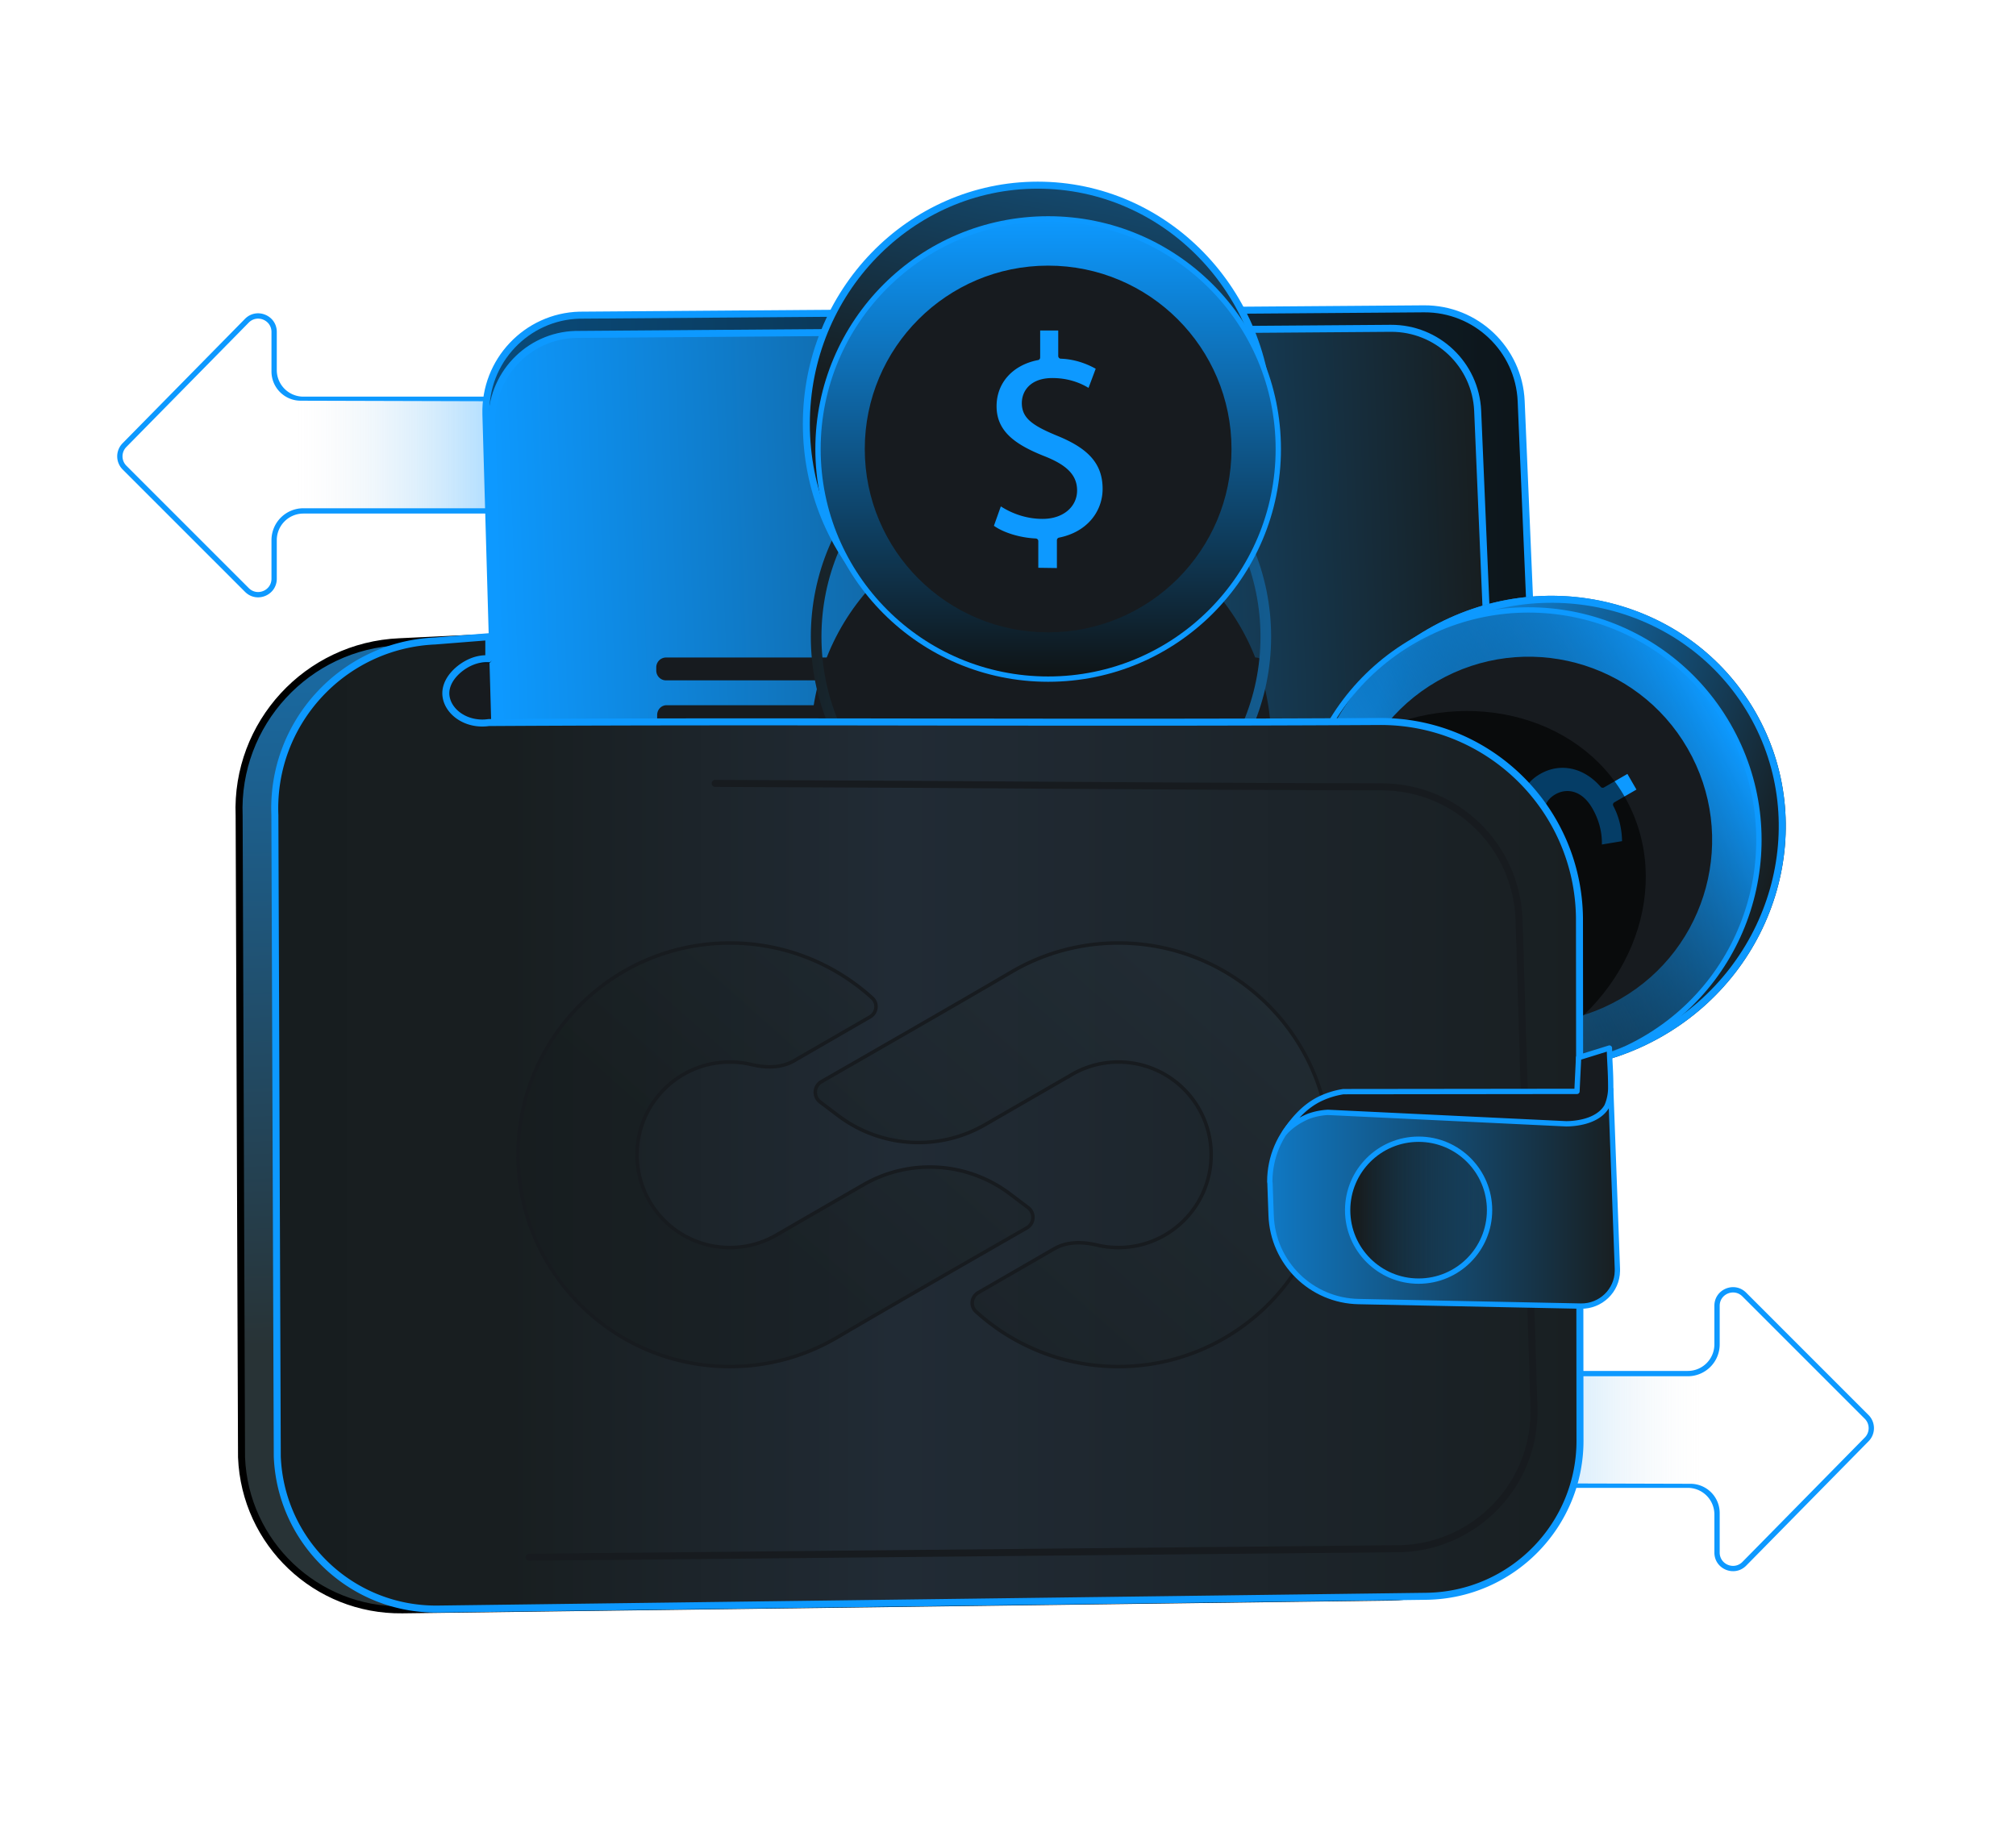 <svg width="344" height="312" fill="none" xmlns="http://www.w3.org/2000/svg"><g filter="url(#a)"><ellipse cx="172.218" cy="156.169" rx="82.134" ry="65.707" fill="#0D99FF"/></g><path opacity=".3" d="M50.662 68.362h35.243v19.115H50.662V68.362Z" fill="url(#b)"/><path opacity=".3" d="M290.193 234.421h-35.242v19.115h35.242v-19.115Z" fill="url(#c)"/><path fill-rule="evenodd" clip-rule="evenodd" d="M51.765 87.637a4.535 4.535 0 0 0-4.535 4.534v6.582c0 2.828-3.419 4.245-5.418 2.245L20.93 80.116a3.174 3.174 0 0 1-.019-4.47l20.882-21.228c1.992-2.024 5.437-.614 5.437 2.227v6.505a4.535 4.535 0 0 0 4.535 4.534h74.369c10.268 0 18.592 8.324 18.592 18.592v16.325c0 5.51-4.467 9.976-9.976 9.976-5.51 0-9.977-4.466-9.977-9.976v-7.104a7.86 7.86 0 0 0-7.86-7.86H51.765ZM42.44 55.054c1.423-1.446 3.884-.438 3.884 1.59v6.747c0 2.749 2.224 4.98 4.974 4.988l74.836.212c9.767 0 17.685 7.918 17.685 17.685v16.325a9.069 9.069 0 0 1-9.069 9.069 9.07 9.07 0 0 1-9.07-9.069v-7.104a8.767 8.767 0 0 0-8.767-8.767H51.765a5.442 5.442 0 0 0-5.441 5.441v6.582c0 2.02-2.443 3.032-3.871 1.604L21.57 79.475a2.267 2.267 0 0 1-.013-3.194L42.44 55.054ZM287.999 233.943a4.534 4.534 0 0 0 4.534-4.534v-6.582c0-2.828 3.419-4.244 5.419-2.245l20.882 20.882a3.175 3.175 0 0 1 .018 4.471l-20.882 21.227c-1.992 2.025-5.437.614-5.437-2.226v-6.505a4.534 4.534 0 0 0-4.534-4.535H213.63c-10.268 0-18.592-8.324-18.592-18.592v-16.325c0-5.51 4.466-9.976 9.976-9.976 5.51 0 9.976 4.466 9.976 9.976v7.104a7.86 7.86 0 0 0 7.86 7.86h65.149Zm9.325 32.583c-1.423 1.446-3.884.439-3.884-1.59v-6.746a4.987 4.987 0 0 0-4.974-4.988l-74.836-.213c-9.767 0-17.685-7.918-17.685-17.685v-16.325a9.069 9.069 0 0 1 9.069-9.069 9.069 9.069 0 0 1 9.069 9.069v7.104a8.767 8.767 0 0 0 8.767 8.767h65.149a5.441 5.441 0 0 0 5.441-5.441v-6.582c0-2.02 2.442-3.032 3.871-1.604l20.882 20.882c.88.881.886 2.306.013 3.194l-20.882 21.227Z" fill="#0D99FF"/><path d="M90.378 187.871c21.688 0 39.27-17.581 39.27-39.27 0-21.688-17.582-39.27-39.27-39.27-21.689 0-39.27 17.582-39.27 39.27 0 21.689 17.581 39.27 39.27 39.27Z" fill="#171B1F"/><path d="m84.65 131.416.017.568.569.012 176.538 3.522.636.013-.027-.635-2.818-66.455c-.39-8.822-7.7-15.79-16.568-15.741h-.001L99.243 53.78H98.897c-9.067.244-16.229 7.847-15.985 16.91v.001l1.737 60.725Z" fill="url(#d)"/><path d="m84.65 131.416.017.568.569.012 176.538 3.522.636.013-.027-.635-2.818-66.455c-.39-8.822-7.7-15.79-16.568-15.741h-.001L99.243 53.78H98.897c-9.067.244-16.229 7.847-15.985 16.91v.001l1.737 60.725Z" fill="#000" fill-opacity=".4"/><path d="m84.65 131.416.017.568.569.012 176.538 3.522.636.013-.027-.635-2.818-66.455c-.39-8.822-7.7-15.79-16.568-15.741h-.001L99.243 53.78H98.897c-9.067.244-16.229 7.847-15.985 16.91v.001l1.737 60.725Z" stroke="#0D99FF" stroke-width="1.195"/><path d="M98.515 57.068h.005l138.805-1.043c7.932-.043 14.469 6.19 14.818 14.076l2.694 63.53-169.254-3.377L83.92 72.19c-.218-8.104 6.186-14.9 14.285-15.122H98.516Z" fill="url(#e)" stroke="#0D99FF" stroke-width="1.195"/><path d="M214.239 112.655H113.66a1.22 1.22 0 0 0-1.224 1.225v.544c0 .68.544 1.224 1.224 1.224h100.534c.68 0 1.224-.544 1.224-1.224v-.544c0-.681-.544-1.225-1.179-1.225ZM208.248 120.795h-94.51c-.639 0-1.15.543-1.15 1.222v.543c0 .679.511 1.222 1.15 1.222h94.468c.639 0 1.15-.543 1.15-1.222v-.543c0-.679-.511-1.222-1.108-1.222Z" fill="#171B1F" stroke="#171B1F" stroke-width=".907" stroke-linecap="round" stroke-linejoin="round"/><g filter="url(#f)"><path d="M177.626 147.921c21.688 0 39.27-17.582 39.27-39.27 0-21.688-17.582-39.27-39.27-39.27-21.689 0-39.271 17.582-39.271 39.27 0 21.688 17.582 39.27 39.271 39.27Z" fill="#171B1F"/></g><path d="M215.989 108.651c0 21.188-17.176 38.363-38.363 38.363-21.188 0-38.364-17.175-38.364-38.363 0-21.187 17.176-38.363 38.364-38.363 21.187 0 38.363 17.176 38.363 38.363Z" stroke="url(#g)" stroke-width="1.814"/><path d="M216.57 72.356c0 22.528-17.697 40.759-39.489 40.759-21.792 0-39.49-18.23-39.49-40.759 0-22.528 17.698-40.759 39.49-40.759s39.489 18.231 39.489 40.76Z" fill="url(#h)" stroke="#0D99FF" stroke-width="1.195"/><path d="M178.85 115.889c21.689 0 39.271-17.582 39.271-39.27 0-21.688-17.582-39.27-39.271-39.27-21.688 0-39.27 17.582-39.27 39.27 0 21.688 17.582 39.27 39.27 39.27Z" fill="url(#i)" stroke="#0D99FF" stroke-width=".907" stroke-linecap="round" stroke-linejoin="round"/><path d="M178.849 107.001c16.78 0 30.382-13.603 30.382-30.382 0-16.78-13.602-30.383-30.382-30.383S148.467 59.84 148.467 76.62 162.069 107 178.849 107Z" fill="#171B1F" stroke="#171B1F" stroke-width="1.814" stroke-linecap="round" stroke-linejoin="round"/><path d="M195.991 51.18h-.091l-.136.09c-.272.272-.181.5-.045.635l.136.09h.09l.136-.044.046-.046a.412.412 0 0 0 .181-.363c0-.136-.045-.272-.181-.317l-.136-.045Z" fill="#171B1F"/><path d="M176.717 96.89c0 .247.199.449.447.453l3.174.045a.452.452 0 0 0 .46-.454v-4.746c5.043-1.01 7.8-4.732 7.8-8.767 0-2.3-.68-4.144-2.041-5.68-1.348-1.52-3.337-2.71-5.904-3.763h0c-2.155-.885-3.621-1.621-4.551-2.429-.897-.778-1.289-1.619-1.289-2.775 0-.894.314-1.837 1.044-2.556.725-.716 1.905-1.253 3.717-1.253 2.101 0 4.149.525 5.931 1.612a.453.453 0 0 0 .661-.228l1.224-3.265a.453.453 0 0 0-.204-.556c-1.88-1.049-3.972-1.693-6.161-1.772v-4.361a.453.453 0 0 0-.453-.454h-3.084a.453.453 0 0 0-.453.453v4.608c-4.503.868-7.437 4.095-7.437 8.316 0 2.263.838 4.012 2.333 5.441 1.477 1.411 3.584 2.503 6.115 3.506h.001c1.815.717 3.141 1.472 4.011 2.347.854.859 1.28 1.845 1.28 3.081 0 2.486-2.118 4.399-5.442 4.399-2.446 0-4.811-.743-6.875-2.06a.454.454 0 0 0-.672.23l-1.179 3.31a.454.454 0 0 0 .165.522c1.722 1.224 4.592 2.12 7.382 2.247v4.548Z" fill="#0D99FF" stroke="#171B1F" stroke-width=".907" stroke-linecap="round" stroke-linejoin="round"/><g filter="url(#j)"><path d="M227.85 160.372c11.069 19.173 36.078 25.458 55.858 14.038 19.781-11.421 26.842-36.221 15.773-55.394-11.07-19.173-36.079-25.458-55.859-14.038-19.78 11.42-26.842 36.221-15.772 55.394Z" fill="url(#k)"/><path d="M283.41 173.892c-19.51 11.264-44.147 5.053-55.043-13.819s-3.956-43.314 15.554-54.578c19.51-11.264 44.147-5.053 55.042 13.819 10.896 18.873 3.957 43.314-15.553 54.578Z" stroke="#0D99FF" stroke-width="1.195"/></g><path d="M226.849 162.992c10.845 18.783 34.862 25.218 53.645 14.374 18.782-10.844 25.218-34.861 14.374-53.644-10.845-18.783-34.862-25.218-53.645-14.374-18.782 10.844-25.218 34.861-14.374 53.644Z" fill="url(#l)" stroke="#0D99FF" stroke-width=".907" stroke-linecap="round" stroke-linejoin="round"/><path d="M234.546 158.548c8.39 14.531 26.971 19.51 41.503 11.12 14.532-8.39 19.511-26.971 11.121-41.503-8.39-14.531-26.972-19.51-41.503-11.12-14.532 8.389-19.511 26.971-11.121 41.503Z" fill="#171B1F" stroke="#171B1F" stroke-width="1.814" stroke-linecap="round" stroke-linejoin="round"/><path d="m291.459 145.482-.045-.079-.147-.072c-.371-.1-.522.092-.572.278l-.011.163.046.079.107.095.062.016a.411.411 0 0 0 .405-.024c.118-.068.213-.175.184-.316l-.029-.14Z" fill="#171B1F"/><path d="M242.238 151.645a.454.454 0 0 0-.169.614l1.548 2.772a.451.451 0 0 0 .623.171l4.111-2.373c3.396 3.862 7.997 4.389 11.491 2.371 1.992-1.15 3.249-2.661 3.899-4.607.643-1.928.678-4.245.307-6.995h0c-.311-2.308-.407-3.946-.172-5.155.226-1.166.757-1.927 1.758-2.505.775-.447 1.749-.646 2.737-.374.982.271 2.037 1.024 2.943 2.593 1.05 1.82 1.62 3.856 1.57 5.943a.455.455 0 0 0 .528.458l3.439-.572a.453.453 0 0 0 .379-.454c-.031-2.153-.519-4.288-1.545-6.222l3.777-2.181a.454.454 0 0 0 .166-.62l-1.542-2.67a.454.454 0 0 0-.62-.166l-3.99 2.304c-3.003-3.466-7.265-4.393-10.92-2.283-1.96 1.132-3.055 2.732-3.545 4.742-.484 1.984-.376 4.355.021 7.049h0c.287 1.93.296 3.456-.027 4.647-.317 1.169-.957 2.031-2.028 2.649-2.153 1.243-4.869.365-6.53-2.513-1.224-2.119-1.763-4.538-1.654-6.985a.455.455 0 0 0-.535-.466l-3.456.634a.454.454 0 0 0-.37.404c-.199 2.103.461 5.036 1.745 7.516l-3.939 2.274Z" fill="#0D99FF" stroke="#171B1F" stroke-width=".907" stroke-linecap="round" stroke-linejoin="round"/><g opacity=".6" filter="url(#m)"><ellipse cx="34.347" cy="30.464" rx="34.347" ry="30.464" transform="rotate(-25.881 406.485 -371.617)" fill="#000"/></g><path d="m41.213 248.682-.408-109.467c-.635-15.736 11.609-29.022 27.344-29.702l15.133-.726v3.764c-.952-.045-7.877.091-8.784.453-2.223.862-4.853 3.22-4.49 5.941.363 2.721 3.492 5.033 7.301 4.489 52.466-.317 99.536.136 152.002-.181 18.638-.091 33.874 14.873 34.101 33.511l.091 88.879c.181 14.647-11.564 26.71-26.256 26.891l-168.6 2.177c-14.692.181-26.845-11.337-27.434-26.029Z" fill="url(#n)" stroke="#000" stroke-width="1.195" stroke-linecap="round" stroke-linejoin="round"/><path d="m47.313 248.548-.409-109.467c-.634-15.735 11.61-29.022 27.345-29.702l9.16-.726v3.764a6.67 6.67 0 0 0-2.812.454c-2.222.861-4.852 3.219-4.49 5.94.364 2.721 3.493 5.033 7.302 4.489 52.466-.317 99.536.136 152.002-.181 18.638-.091 33.874 14.874 34.101 33.511l.09 88.88c.182 14.646-11.563 26.709-26.255 26.89l-168.6 2.177c-14.692.181-26.845-11.337-27.434-26.029Z" fill="url(#o)" stroke="#0D99FF" stroke-width="1.195" stroke-linecap="round" stroke-linejoin="round"/><path d="m132.721 210.609-.005.003a15.752 15.752 0 0 1-8.182 2.276c-8.743 0-15.83-7.087-15.83-15.829 0-8.743 7.087-15.83 15.83-15.83 1.261 0 2.487.148 3.662.426 2.41.571 5.069.644 7.279-.632l12.968-7.487c1.172-.677 1.414-2.296.391-3.226a36.007 36.007 0 0 0-24.3-9.39c-19.959 0-36.14 16.18-36.14 36.139 0 19.959 16.181 36.139 36.14 36.139a35.97 35.97 0 0 0 18.299-4.97c8.093-4.761 24.221-14.013 31.357-18.106l1.017-.583c1.299-.745 1.408-2.569.215-3.471l-3.078-2.327a22.698 22.698 0 0 0-25.039-1.552l-14.584 8.42Zm49.93-27.101.005-.003a15.757 15.757 0 0 1 8.182-2.276c8.742 0 15.829 7.087 15.829 15.83 0 8.742-7.087 15.829-15.829 15.829-1.261 0-2.488-.147-3.663-.426-2.41-.571-5.068-.643-7.279.633l-12.967 7.487c-1.173.677-1.415 2.296-.392 3.226a36.01 36.01 0 0 0 24.301 9.39c19.959 0 36.139-16.18 36.139-36.139 0-19.959-16.18-36.139-36.139-36.139a35.976 35.976 0 0 0-18.3 4.969c-8.093 4.762-24.221 14.013-31.357 18.107l-1.016.582a2.082 2.082 0 0 0-.216 3.471l3.078 2.328a22.698 22.698 0 0 0 25.039 1.551l14.585-8.42Z" fill="url(#p)" fill-opacity=".5" stroke="#171B1F" stroke-width=".597"/><path d="M122.03 133.682c49.11.181 64.71.453 113.82.589 12.652.046 22.946 10.112 23.354 22.719.861 27.707 1.678 55.459 2.539 83.166.408 12.923-9.795 23.716-22.718 24.124h-.454l-148.284 1.451" stroke="#171B1F" stroke-width="1.195" stroke-linecap="round" stroke-linejoin="round"/><path d="m216.715 202.246.182 5.124c.272 8.117 6.847 14.602 14.964 14.738l37.91.771c3.356.045 6.167-2.63 6.212-5.986v-.363l-1.133-30.654-5.669.499h-37.184c-8.434 0-15.327 6.802-15.327 15.282.045.226.045.408.045.589Z" fill="url(#q)" stroke="#0D99FF" stroke-width=".907" stroke-linecap="round" stroke-linejoin="round"/><path d="M242.063 218.616c6.687 0 12.107-5.42 12.107-12.107 0-6.687-5.42-12.108-12.107-12.108-6.687 0-12.108 5.421-12.108 12.108s5.421 12.107 12.108 12.107Z" fill="url(#r)" stroke="#0D99FF" stroke-width=".907" stroke-linecap="round" stroke-linejoin="round"/><path d="M269.361 180.479c-.091 2.086-.182 3.628-.273 5.759l-39.859.046a14.096 14.096 0 0 0-3.583 1.043c-3.446 1.496-5.487 4.534-6.439 5.94 1.134-1.224 2.585-2.177 4.172-2.812a11.282 11.282 0 0 1 3.22-.634l40.63 1.949c1.361 0 5.351-.272 6.938-2.947 0 0 .68-1.36.68-3.174 0-2.948-.181-4.218-.226-6.802l-5.26 1.632Z" fill="#171B1F" stroke="#0D99FF" stroke-width=".907" stroke-linecap="round" stroke-linejoin="round"/><defs><linearGradient id="b" x1="82.381" y1="78.218" x2="50.342" y2="78.218" gradientUnits="userSpaceOnUse"><stop stop-color="#0D99FF"/><stop offset="1" stop-color="#D9D9D9" stop-opacity="0"/></linearGradient><linearGradient id="c" x1="258.475" y1="244.277" x2="290.514" y2="244.277" gradientUnits="userSpaceOnUse"><stop stop-color="#0D99FF"/><stop offset="1" stop-color="#D9D9D9" stop-opacity="0"/></linearGradient><linearGradient id="d" x1="272.209" y1="61.892" x2="28.749" y2="61.892" gradientUnits="userSpaceOnUse"><stop stop-color="#171D1F"/><stop offset="1" stop-color="#0D99FF"/></linearGradient><linearGradient id="e" x1="310.629" y1="55.245" x2="83.044" y2="63.727" gradientUnits="userSpaceOnUse"><stop offset=".254" stop-color="#171D1F"/><stop offset="1" stop-color="#0D99FF"/></linearGradient><linearGradient id="g" x1="300.697" y1="115.816" x2="132.687" y2="106.066" gradientUnits="userSpaceOnUse"><stop stop-color="#0D99FF"/><stop offset="1" stop-color="#181E20"/></linearGradient><linearGradient id="h" x1="168.283" y1="69.091" x2="188.009" y2="-40.648" gradientUnits="userSpaceOnUse"><stop stop-color="#171D1F"/><stop offset="1" stop-color="#0D99FF"/></linearGradient><linearGradient id="i" x1="178.85" y1="37.349" x2="178.85" y2="115.889" gradientUnits="userSpaceOnUse"><stop stop-color="#0D99FF"/><stop offset="1" stop-color="#0F1314"/></linearGradient><linearGradient id="k" x1="240.158" y1="100.851" x2="310.446" y2="122.845" gradientUnits="userSpaceOnUse"><stop stop-color="#0D99FF"/><stop offset="1" stop-color="#171D1F"/></linearGradient><linearGradient id="l" x1="294.868" y1="123.722" x2="226.849" y2="162.992" gradientUnits="userSpaceOnUse"><stop stop-color="#0D99FF"/><stop offset="1" stop-color="#0F1314" stop-opacity="0"/></linearGradient><linearGradient id="n" x1="144.145" y1="9.823" x2="152.143" y2="225.76" gradientUnits="userSpaceOnUse"><stop stop-color="#0D99FF"/><stop offset="1" stop-color="#283336"/></linearGradient><linearGradient id="o" x1="31.532" y1="160.076" x2="280.643" y2="160.076" gradientUnits="userSpaceOnUse"><stop stop-color="#171D1F"/><stop offset=".222" stop-color="#181E20"/><stop offset=".485" stop-color="#212B35"/><stop offset="1" stop-color="#181E20"/></linearGradient><linearGradient id="p" x1="251.278" y1="172.828" x2="178.096" y2="255.152" gradientUnits="userSpaceOnUse"><stop offset=".105" stop-color="#27343E"/><stop offset="1" stop-color="#161C1D"/></linearGradient><linearGradient id="q" x1="195.039" y1="202.201" x2="276.21" y2="202.201" gradientUnits="userSpaceOnUse"><stop stop-color="#0D99FF"/><stop offset="1" stop-color="#181E20"/></linearGradient><linearGradient id="r" x1="231.769" y1="205.375" x2="255.349" y2="205.375" gradientUnits="userSpaceOnUse"><stop stop-color="#171D1F"/><stop offset="1" stop-color="#171D1F" stop-opacity="0"/></linearGradient><filter id="a" x=".484" y=".862" width="343.468" height="310.614" filterUnits="userSpaceOnUse" color-interpolation-filters="sRGB"><feFlood flood-opacity="0" result="BackgroundImageFix"/><feBlend in="SourceGraphic" in2="BackgroundImageFix" result="shape"/><feGaussianBlur stdDeviation="44.8" result="effect1_foregroundBlur_5_6216"/></filter><filter id="f" x="138.355" y="69.381" width="78.541" height="90.487" filterUnits="userSpaceOnUse" color-interpolation-filters="sRGB"><feFlood flood-opacity="0" result="BackgroundImageFix"/><feBlend in="SourceGraphic" in2="BackgroundImageFix" result="shape"/><feColorMatrix in="SourceAlpha" values="0 0 0 0 0 0 0 0 0 0 0 0 0 0 0 0 0 0 127 0" result="hardAlpha"/><feOffset dy="17.92"/><feGaussianBlur stdDeviation="5.973"/><feComposite in2="hardAlpha" operator="arithmetic" k2="-1" k3="1"/><feColorMatrix values="0 0 0 0 0.051 0 0 0 0 0.6 0 0 0 0 1 0 0 0 1 0"/><feBlend in2="shape" result="effect1_innerShadow_5_6216"/></filter><filter id="j" x="220.226" y="99.28" width="86.878" height="85.606" filterUnits="userSpaceOnUse" color-interpolation-filters="sRGB"><feFlood flood-opacity="0" result="BackgroundImageFix"/><feColorMatrix in="SourceAlpha" values="0 0 0 0 0 0 0 0 0 0 0 0 0 0 0 0 0 0 127 0" result="hardAlpha"/><feOffset dy="2.389"/><feGaussianBlur stdDeviation="1.195"/><feComposite in2="hardAlpha" operator="out"/><feColorMatrix values="0 0 0 0 0 0 0 0 0 0 0 0 0 0 0 0 0 0 0.25 0"/><feBlend in2="BackgroundImageFix" result="effect1_dropShadow_5_6216"/><feBlend in="SourceGraphic" in2="effect1_dropShadow_5_6216" result="shape"/></filter><filter id="m" x="201.585" y="109.382" width="91.194" height="86.388" filterUnits="userSpaceOnUse" color-interpolation-filters="sRGB"><feFlood flood-opacity="0" result="BackgroundImageFix"/><feBlend in="SourceGraphic" in2="BackgroundImageFix" result="shape"/><feGaussianBlur stdDeviation="5.973" result="effect1_foregroundBlur_5_6216"/></filter></defs></svg>